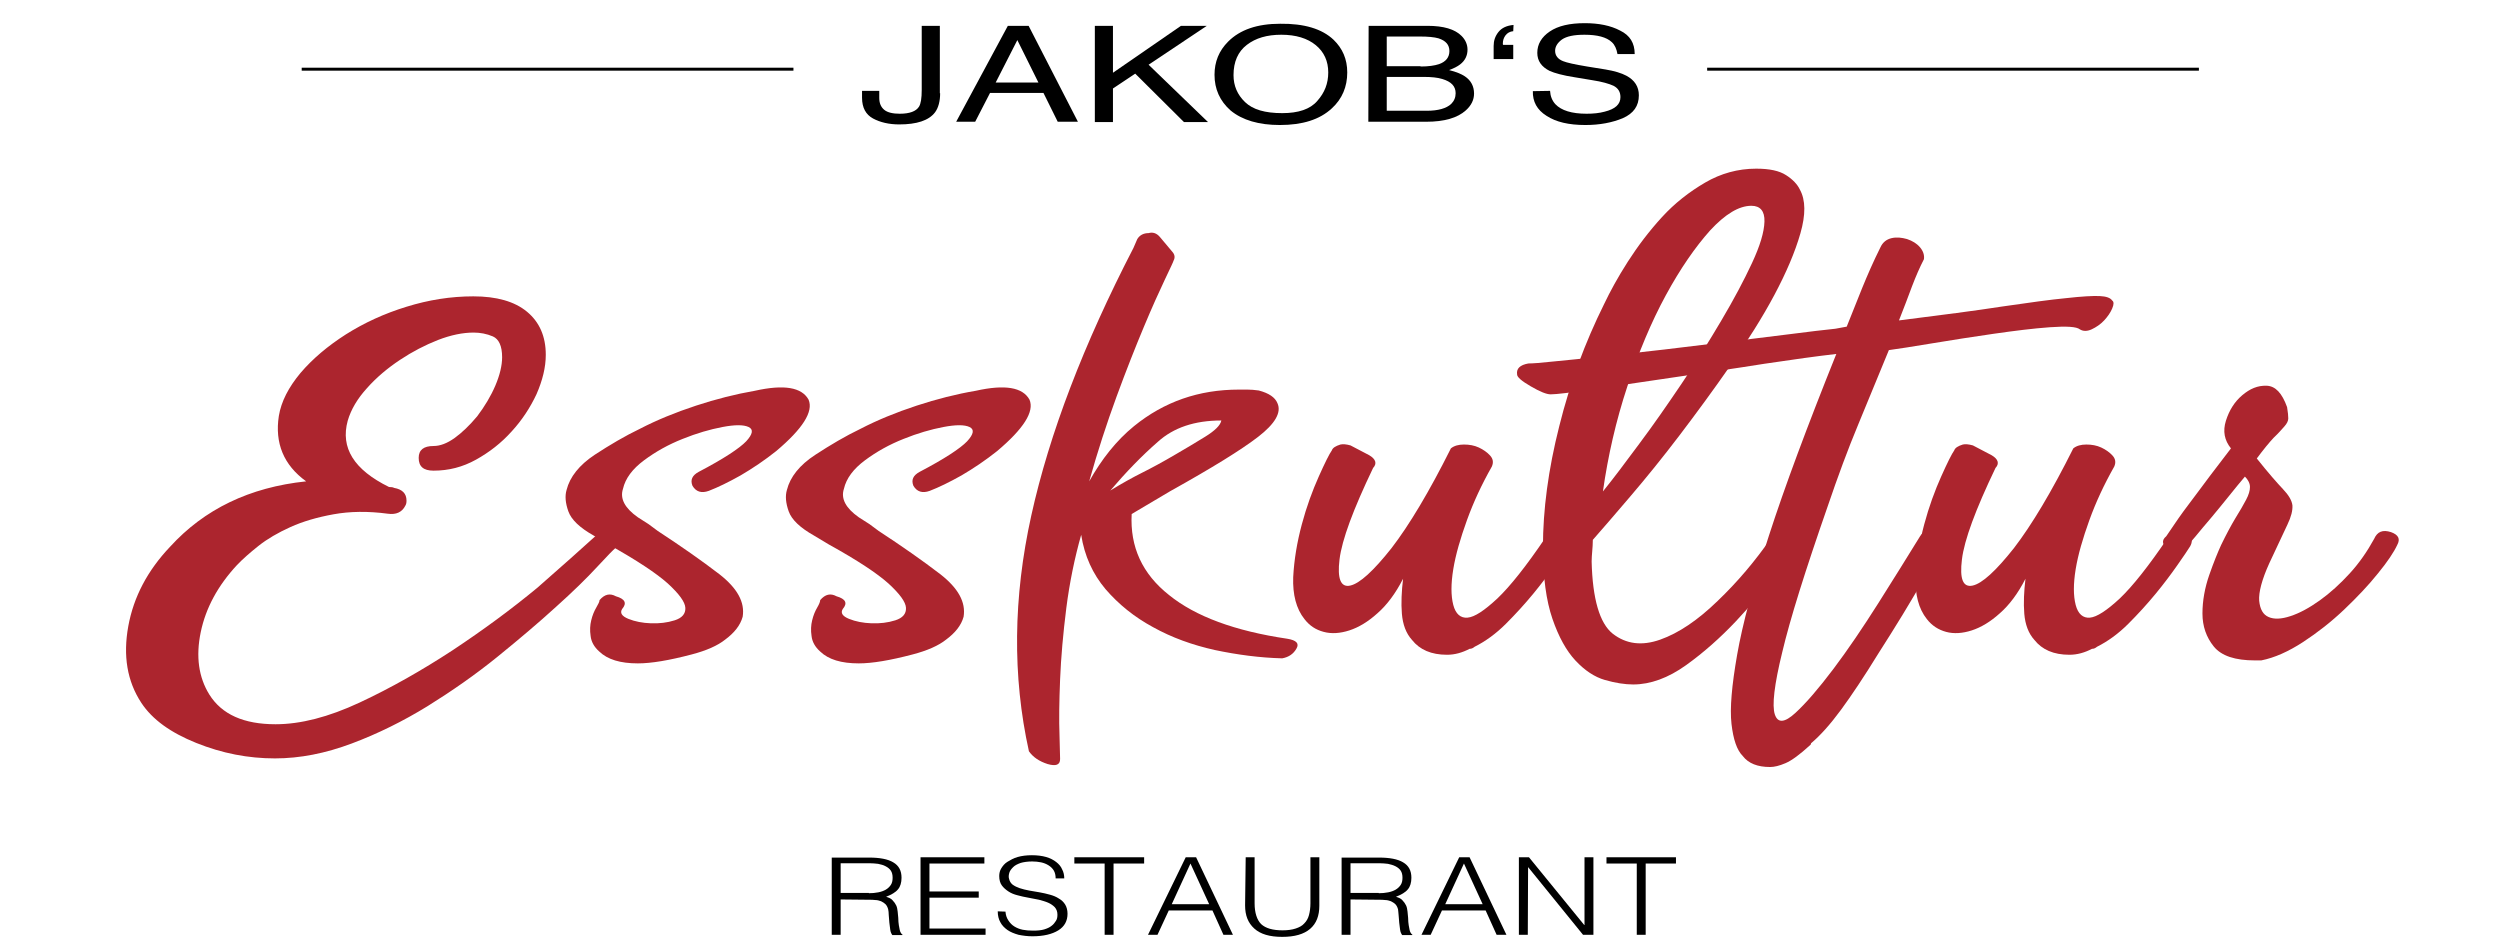 <?xml version="1.0" encoding="utf-8"?>
<!-- Generator: Adobe Illustrator 23.0.2, SVG Export Plug-In . SVG Version: 6.00 Build 0)  -->
<svg version="1.1" id="Ebene_1" xmlns="http://www.w3.org/2000/svg" xmlns:xlink="http://www.w3.org/1999/xlink" x="0px" y="0px"
	 viewBox="0 0 841.9 320.2" style="enable-background:new 0 0 841.9 320.2;" xml:space="preserve">
<style type="text/css">
	.st0{fill:#AC252E;}
	.st1{fill:none;stroke:#000000;stroke-miterlimit:10;}
</style>
<g id="XMLID_48_">
	<path id="XMLID_49_" class="st0" d="M200.9,180.2c2-2,4-2.3,6.1-0.8c2.1,1.5,2.2,3.2,0.2,5.2c-0.6,0.5-2.6,2.5-6.1,6.3
		s-8.1,8.3-13.9,13.5c-5.7,5.2-12.3,10.8-19.7,16.8s-15.3,11.5-23.5,16.6c-8.3,5.1-16.8,9.3-25.6,12.6s-17.4,5-25.8,5
		c-9,0-17.8-1.7-26.5-5.2s-14.8-7.9-18.5-13.5c-4.8-7.3-6.2-15.9-4.4-25.8c1.8-9.9,6.5-18.8,14.1-26.8c11.5-12.6,26.7-20,45.8-22
		c-7.6-5.5-10.6-12.9-9.2-22c0.8-4.9,3.3-9.7,7.3-14.5c4.1-4.8,9.2-9.1,15.3-13c6.2-3.9,12.9-7,20.4-9.3c7.4-2.3,14.9-3.5,22.5-3.5
		c7.8,0,13.9,1.7,18.1,5.2s6.3,8.3,6.3,14.5c0,4.2-1.1,8.6-3.1,13.2c-2.1,4.5-4.9,8.8-8.4,12.6c-3.5,3.9-7.5,7-12,9.5
		c-4.5,2.5-9.2,3.7-14.3,3.7c-3.4,0-5-1.4-5-4.3c0-2.7,1.7-4,5-4c2.2,0,4.6-0.9,7.1-2.7c2.5-1.8,5-4.2,7.6-7.3
		c2.5-3.3,4.6-6.8,6.1-10.3c1.5-3.5,2.3-6.8,2.3-9.6c0-3.8-1.1-6.1-3.1-7c-2.1-0.9-4.3-1.3-6.5-1.3c-3.6,0-7.6,0.8-12,2.5
		c-4.3,1.7-8.6,3.9-12.8,6.7c-4.2,2.8-7.9,5.9-11.1,9.5c-3.2,3.5-5.4,7.2-6.5,11c-2.5,9.1,2.1,16.5,13.9,22.3c0.8,0,1.4,0.1,1.7,0.3
		c2.8,0.5,4.2,1.9,4.2,4.3c0,0.7-0.1,1.2-0.4,1.7c-1.1,2.2-3.1,3.1-5.9,2.7c-6.7-0.9-12.8-0.8-18.3,0.2s-10.3,2.4-14.5,4.3
		c-4.2,1.9-7.8,4-10.7,6.3s-5.4,4.5-7.3,6.5c-6.4,6.9-10.5,14.4-12.2,22.6c-1.7,8.2-0.7,15.2,2.9,21c4.2,6.7,11.6,10,22.3,10
		c8.4,0,17.8-2.4,28.3-7.3s20.9-10.8,31.3-17.6c10.4-6.9,19.9-13.9,28.6-21.1C189.4,190.5,196.1,184.6,200.9,180.2z"/>
	<path id="XMLID_51_" class="st0" d="M254.2,131.6c9.8-2.2,15.8-1.2,18.1,3c1.7,4-2,9.8-10.9,17.3c-3.9,3.1-7.9,5.8-12,8.2
		c-4.1,2.3-7.6,4-10.7,5.2c-2.5,0.9-4.3,0.3-5.5-1.7c-0.8-2-0.1-3.5,2.1-4.7c8.4-4.4,13.7-7.9,16-10.3c2.2-2.4,2.5-4,0.8-4.8
		c-1.7-0.8-4.6-0.8-8.8,0s-8.7,2.1-13.4,4c-4.8,1.9-9.1,4.3-13,7.2c-3.9,2.9-6.3,6.1-7.1,9.6c-1.1,3.3,0.6,6.5,5,9.6
		c1.4,0.9,2.6,1.7,3.6,2.3c1,0.7,2,1.5,3.1,2.3c7.8,5.1,14.8,10,20.8,14.6c6,4.7,8.6,9.4,7.8,14.3c-0.8,2.9-2.8,5.4-5.9,7.7
		c-2.5,2-6.3,3.7-11.3,5c-7.6,2-13.6,3-18.1,3c-5.9,0-10.2-1.3-13-4c-1.7-1.5-2.7-3.3-2.9-5.2c-0.3-1.9-0.2-3.7,0.2-5.3
		c0.4-1.7,1-3.1,1.7-4.3s1.1-2,1.1-2.5c1.7-2,3.5-2.4,5.5-1.3c3.1,0.9,3.8,2.3,2.1,4.3c-0.8,1.3-0.1,2.4,2.1,3.3
		c2.2,0.9,4.8,1.4,7.6,1.5c2.8,0.1,5.5-0.2,8-1c2.5-0.8,3.7-2.2,3.6-4.2s-2.1-4.7-5.9-8.2c-3.8-3.4-10.4-7.8-19.9-13.1l-5-3
		c-4.8-2.7-7.6-5.4-8.6-8.2c-1-2.8-1.2-5.2-0.6-7.2c1.1-4.4,4.3-8.4,9.4-11.8c5.2-3.4,10.3-6.4,15.3-8.8c5.6-2.9,11.9-5.5,18.9-7.8
		C241.1,134.4,247.8,132.7,254.2,131.6z"/>
	<path id="XMLID_55_" class="st0" d="M328.6,131.6c9.8-2.2,15.8-1.2,18.1,3c1.7,4-2,9.8-10.9,17.3c-3.9,3.1-7.9,5.8-12,8.2
		c-4.1,2.3-7.6,4-10.7,5.2c-2.5,0.9-4.3,0.3-5.5-1.7c-0.8-2-0.1-3.5,2.1-4.7c8.4-4.4,13.7-7.9,16-10.3c2.2-2.4,2.5-4,0.8-4.8
		s-4.6-0.8-8.8,0s-8.7,2.1-13.4,4c-4.8,1.9-9.1,4.3-13,7.2c-3.9,2.9-6.3,6.1-7.1,9.6c-1.1,3.3,0.6,6.5,5,9.6
		c1.4,0.9,2.6,1.7,3.6,2.3c1,0.7,2,1.5,3.1,2.3c7.8,5.1,14.8,10,20.8,14.6c6,4.7,8.6,9.4,7.8,14.3c-0.8,2.9-2.8,5.4-5.9,7.7
		c-2.5,2-6.3,3.7-11.3,5c-7.6,2-13.6,3-18.1,3c-5.9,0-10.2-1.3-13-4c-1.7-1.5-2.7-3.3-2.9-5.2c-0.3-1.9-0.2-3.7,0.2-5.3
		c0.4-1.7,1-3.1,1.7-4.3c0.7-1.2,1-2,1-2.5c1.7-2,3.5-2.4,5.5-1.3c3.1,0.9,3.8,2.3,2.1,4.3c-0.8,1.3-0.1,2.4,2.1,3.3
		c2.2,0.9,4.8,1.4,7.6,1.5c2.8,0.1,5.5-0.2,8-1c2.5-0.8,3.7-2.2,3.6-4.2c-0.1-2-2.1-4.7-5.9-8.2c-3.8-3.4-10.4-7.8-20-13.1l-5-3
		c-4.8-2.7-7.6-5.4-8.6-8.2c-1-2.8-1.2-5.2-0.6-7.2c1.1-4.4,4.3-8.4,9.5-11.8c5.2-3.4,10.3-6.4,15.3-8.8c5.6-2.9,11.9-5.5,18.9-7.8
		C315.4,134.4,322.1,132.7,328.6,131.6z"/>
	<path id="XMLID_57_" class="st0" d="M433.5,215.1c3.1,0.5,4.1,1.6,3.1,3.3c-1,1.8-2.6,2.9-4.8,3.3c-7.6-0.2-15.1-1.2-22.7-2.8
		c-7.6-1.7-14.5-4.2-20.8-7.7c-6.3-3.4-11.6-7.7-16-12.8c-4.3-5.1-7.1-11.2-8.2-18.3c-2.2,7.8-3.9,16-5,24.6
		c-1.1,8.7-1.8,16.7-2.1,24.1c-0.3,7.4-0.4,13.7-0.2,18.8c0.1,5.1,0.2,7.8,0.2,8c0,2-1.4,2.5-4.2,1.7c-2.8-0.9-4.9-2.3-6.3-4.3
		c-5.6-25.3-5.3-51.8,0.8-79.4s17.6-57.6,34.4-90.1l1.3-3c0.8-1.3,2.1-2,3.8-2c1.4-0.4,2.7,0,3.8,1.3l4.2,5c0.8,0.9,1,1.9,0.4,3
		c0,0.2-1,2.3-2.9,6.3s-4.3,9.3-7.1,16c-2.8,6.7-5.9,14.5-9.2,23.5s-6.4,18.5-9.2,28.5c4.2-7.5,9.2-13.8,15.1-18.6
		c10.1-8.2,21.8-12.3,35.3-12.3c0.8,0,1.8,0,2.9,0s2.4,0.1,3.8,0.3c3.4,0.9,5.5,2.3,6.3,4.3c1.4,3.1-0.8,6.9-6.5,11.3
		c-5.7,4.4-15.6,10.5-29.6,18.3l-13,7.7c-0.6,11.1,3.6,20.2,12.6,27.3C402.6,207.6,415.9,212.5,433.5,215.1z M373.9,165.2
		c3.9-2.4,7.5-4.4,10.7-6s7.1-3.7,11.5-6.3c3.1-1.8,6.3-3.7,9.7-5.8c3.4-2.1,5.2-3.9,5.5-5.5c-9,0-16.1,2.4-21.4,7.2
		C384.5,153.5,379.2,159,373.9,165.2z"/>
	<path id="XMLID_60_" class="st0" d="M525.9,179.2c2.5,1.1,3.2,2.7,2.1,4.7c-0.8,1.3-2.3,3.5-4.4,6.5s-4.5,6.2-7.3,9.6
		s-5.9,6.8-9.2,10.1s-6.9,5.9-10.5,7.7c-0.6,0.5-1.1,0.7-1.7,0.7c-2.5,1.3-5,2-7.6,2c-5.3,0-9.2-1.7-11.8-5c-2-2.2-3.1-5.2-3.4-8.8
		s-0.1-7.6,0.4-11.8c-2.5,4.9-5.4,8.8-8.6,11.6c-3.2,2.9-6.4,4.8-9.5,5.8c-3.1,1-6,1.2-8.6,0.5c-2.7-0.7-4.8-2.1-6.5-4.3
		c-2.8-3.5-4-8.3-3.8-14.1c0.3-5.9,1.3-11.8,2.9-17.8s3.6-11.4,5.7-16.1s3.6-7.7,4.4-8.8c0.3-0.9,1.3-1.5,2.9-2
		c0.8-0.2,2-0.1,3.4,0.3l6.3,3.3c2.2,1.3,2.7,2.8,1.3,4.3c-6.7,14-10.5,24.2-11.3,30.8c-0.8,6.5,0.4,9.5,3.6,8.8
		c3.2-0.7,7.8-4.9,13.9-12.6c6-7.8,12.7-19,20-33.6c1.1-0.9,2.6-1.3,4.4-1.3c1.8,0,3.5,0.3,5,1s2.8,1.6,3.8,2.7
		c1,1.1,1.2,2.3,0.6,3.7c-3.4,6-6.2,12-8.4,18.1c-2.2,6.1-3.8,11.6-4.6,16.5s-0.8,8.9,0,12c0.8,3.1,2.5,4.5,4.8,4.3
		c2.4-0.2,5.7-2.4,10.1-6.5c4.3-4.1,9.7-10.9,16.2-20.5C521.9,179.1,523.7,178.5,525.9,179.2z"/>
	<path id="XMLID_62_" class="st0" d="M602.4,179.5c2.5,1.1,3.1,2.7,1.7,4.7c-0.8,1.1-3,4.2-6.5,9.2c-3.5,5-7.8,10.3-13,15.8
		c-5.2,5.5-10.8,10.5-16.8,14.8c-6,4.3-12,6.5-17.8,6.5c-2.8,0-6-0.5-9.5-1.5s-6.8-3.2-9.9-6.5s-5.7-8-7.8-14.1
		c-2.1-6.1-3.2-14.1-3.2-24.1c0-12.6,1.8-26.2,5.5-40.8c3.6-14.5,8.7-28.2,15.1-41.1c2-4.2,4.6-9,8-14.3s7.2-10.3,11.5-15
		c4.3-4.7,9.2-8.5,14.5-11.6c5.3-3.1,11.1-4.7,17.2-4.7c4.5,0,7.8,0.7,10.1,2.2c2.2,1.4,3.8,3.1,4.6,4.8c2,3.6,2,8.5,0.2,14.8
		c-1.8,6.3-4.8,13.3-8.8,20.8s-9,15.4-14.7,23.6s-11.5,16.1-17.2,23.6c-5.7,7.5-11.3,14.4-16.6,20.6c-5.3,6.2-9.5,11.1-12.6,14.6
		c0,1.3-0.1,2.6-0.2,3.8s-0.2,2.4-0.2,3.5c0.3,12.6,2.7,20.8,7.1,24.3c4.5,3.5,9.8,4.2,16,2c6.2-2.2,12.6-6.5,19.3-13
		c6.7-6.4,12.7-13.5,18.1-21.3C597.9,179.2,599.8,178.6,602.4,179.5z M589.8,69.3c-4.2,0-8.8,2.8-13.9,8.3c-5,5.6-10,12.8-14.9,21.8
		c-4.9,9-9.2,19.3-13,30.8c-3.8,11.5-6.5,23.3-8.2,35.3c3.4-4.2,7.4-9.5,12.2-16c4.8-6.4,9.5-13.2,14.3-20.3
		c4.8-7.1,9.2-14.2,13.4-21.3s7.6-13.5,10.3-19.3c2.7-5.8,4.1-10.4,4.2-14C594.3,71.1,592.8,69.3,589.8,69.3z"/>
	<path id="XMLID_65_" class="st0" d="M651.9,179.2c2.8,0.9,3.6,2.3,2.5,4.3c-2.5,4.4-4.8,8.4-6.7,11.8c-2,3.4-4.3,7.3-6.9,11.6
		s-5.4,8.7-8.2,13.1c-4.8,7.8-9,14.1-12.6,19c-3.6,4.9-7,8.7-10.1,11.3c0,0.2-0.1,0.5-0.4,0.7c-3.4,3.1-6.1,5.1-8.2,6
		c-2.1,0.9-3.8,1.3-5.2,1.3c-4.2,0-7.3-1.2-9.2-3.7c-2-2-3.2-5.6-3.8-10.8c-0.6-5.2,0.1-13,1.9-23.3c1.8-10.3,5.4-23.7,10.7-40.1
		s12.9-36.8,22.7-61.2c-6.2,0.7-14.2,1.8-24.2,3.3c-9.9,1.6-20,3-30,4.5c-10.1,1.5-19.1,2.8-27.1,4c-8,1.2-13,1.8-14.9,1.8
		c-1.4,0-3.6-0.9-6.7-2.7c-3.1-1.8-4.6-3.1-4.6-4c-0.3-2,1-3.2,3.8-3.7c1.4,0,4.3-0.2,8.8-0.7c4.5-0.4,9.9-1,16.2-1.7
		c6.3-0.7,13.2-1.4,20.8-2.3c7.6-0.9,15-1.8,22.3-2.7c7.3-0.9,14-1.7,20.2-2.5c6.2-0.8,11.2-1.4,15.1-1.8l3.8-0.7
		c1.7-4.2,3.4-8.5,5.2-13c1.8-4.4,3.8-9,6.1-13.6c0.8-1.8,2.1-2.8,3.8-3.2s3.4-0.2,5.2,0.3c1.8,0.6,3.3,1.5,4.4,2.8s1.5,2.7,1.3,4
		c-1.4,2.7-2.7,5.7-4,9.1c-1.3,3.4-2.7,7.3-4.4,11.5c14.3-1.8,25.9-3.3,34.9-4.7c9-1.3,16.1-2.3,21.4-2.8c5.3-0.6,9.1-0.8,11.3-0.7
		c2.2,0.1,3.6,0.6,4.2,1.5c0.6,0.4,0.6,1.3,0,2.7s-1.5,2.7-2.7,4s-2.7,2.3-4.2,3c-1.5,0.7-2.9,0.7-4,0c-1.1-0.9-4.5-1.1-10.1-0.7
		c-5.6,0.4-11.9,1.2-18.9,2.2c-7,1-13.9,2.1-20.6,3.2c-6.7,1.1-11.6,1.9-14.7,2.3c-3.4,8.2-6.8,16.5-10.3,25
		c-3.5,8.4-6.9,17.6-10.3,27.6c-7.6,21.8-12.7,38.1-15.3,49.1c-2.7,11-3.5,18-2.5,21c1,3,3.3,2.8,6.9-0.5c3.6-3.3,7.9-8.3,12.8-14.8
		c4.9-6.5,9.9-13.9,15.1-22.1c5.2-8.2,9.9-15.8,14.1-22.6C647.6,178.9,649.4,178.3,651.9,179.2z"/>
	<path id="XMLID_67_" class="st0" d="M735.5,179.2c2.5,1.1,3.2,2.7,2.1,4.7c-0.8,1.3-2.3,3.5-4.4,6.5s-4.5,6.2-7.3,9.6
		s-5.9,6.8-9.2,10.1s-6.9,5.9-10.5,7.7c-0.6,0.5-1.1,0.7-1.7,0.7c-2.5,1.3-5,2-7.6,2c-5.3,0-9.2-1.7-11.8-5c-2-2.2-3.1-5.2-3.4-8.8
		c-0.3-3.7-0.1-7.6,0.4-11.8c-2.5,4.9-5.4,8.8-8.6,11.6c-3.2,2.9-6.4,4.8-9.5,5.8s-6,1.2-8.6,0.5s-4.8-2.1-6.5-4.3
		c-2.8-3.5-4-8.3-3.8-14.1c0.3-5.9,1.3-11.8,2.9-17.8s3.6-11.4,5.7-16.1s3.6-7.7,4.4-8.8c0.3-0.9,1.3-1.5,2.9-2
		c0.8-0.2,2-0.1,3.4,0.3l6.3,3.3c2.2,1.3,2.7,2.8,1.3,4.3c-6.7,14-10.5,24.2-11.3,30.8c-0.8,6.5,0.3,9.5,3.6,8.8
		c3.2-0.7,7.8-4.9,13.9-12.6c6-7.8,12.7-19,20-33.6c1.1-0.9,2.6-1.3,4.4-1.3c1.8,0,3.5,0.3,5,1s2.8,1.6,3.8,2.7
		c1,1.1,1.2,2.3,0.6,3.7c-3.4,6-6.2,12-8.4,18.1c-2.2,6.1-3.8,11.6-4.6,16.5c-0.8,4.9-0.8,8.9,0,12c0.8,3.1,2.5,4.5,4.8,4.3
		s5.7-2.4,10.1-6.5c4.3-4.1,9.7-10.9,16.2-20.5C731.4,179.1,733.2,178.5,735.5,179.2z"/>
	<path id="XMLID_69_" class="st0" d="M805.2,179.2c2.5,0.9,3.2,2.3,2.1,4.3c-1.1,2.4-3.3,5.7-6.5,9.6c-3.2,4-7,8-11.3,12.1
		c-4.3,4.1-9,7.8-13.9,11c-4.9,3.2-9.6,5.3-14.1,6.2h-2.1c-6.7,0-11.3-1.5-13.9-4.7c-2.5-3.1-3.8-6.8-3.8-11.1s0.8-8.7,2.3-13
		c1.5-4.3,2.9-7.7,4-10.1c1.7-3.5,3.3-6.5,4.8-9c1.5-2.4,2.7-4.5,3.6-6.2s1.3-3.1,1.3-4.3s-0.6-2.4-1.7-3.5c-1.7,2-3.5,4.2-5.5,6.7
		s-3.9,4.8-5.9,7.2c-2,2.3-3.7,4.4-5.2,6.2s-2.6,3-3.2,3.7c-1.7,1.8-3.6,2.1-5.9,1c-2.2-1.8-2.5-3.3-0.8-4.7
		c2.8-4.2,5.3-7.8,7.6-10.8s4.6-6.2,7.1-9.5s4.9-6.4,7.1-9.3c-2.2-2.7-2.8-5.8-1.7-9.3c1.1-3.5,2.9-6.4,5.5-8.6s5.2-3.3,8.2-3.2
		s5.2,2.5,6.9,7.2c0.3,1.8,0.4,3,0.4,3.8s-0.4,1.7-1.3,2.7s-2,2.3-3.6,3.8c-1.5,1.6-3.4,3.9-5.7,7c3.9,4.9,6.9,8.3,8.8,10.3
		s3,3.8,3.2,5.5c0.1,1.7-0.4,3.8-1.7,6.5s-3.3,7-6.1,13c-2.5,5.5-3.6,9.8-3.4,12.6c0.3,2.9,1.3,4.7,3.2,5.5c1.8,0.8,4.3,0.7,7.3-0.3
		c3.1-1,6.4-2.8,9.9-5.3c3.5-2.5,6.9-5.6,10.1-9.1c3.2-3.5,5.9-7.4,8.2-11.6C800.6,179,802.4,178.3,805.2,179.2z"/>
</g>
<g id="XMLID_21_">
	<path id="XMLID_23_" d="M283.1,302.9v11.9l-3,0v-26h12.6c3.5,0,6.3,0.5,8.1,1.6c1.9,1.1,2.8,2.8,2.8,5.2c0,1.6-0.4,3-1.2,3.9
		c-0.8,1-2.2,1.8-4,2.5c1,0.3,1.7,0.6,2.2,1.2c0.5,0.5,0.9,1.1,1.2,1.7s0.4,1.3,0.5,2.1c0.1,0.7,0.1,1.4,0.2,2.1
		c0,1,0.1,1.8,0.2,2.5c0.1,0.6,0.2,1.2,0.3,1.6c0.1,0.4,0.2,0.7,0.4,1c0.1,0.2,0.3,0.4,0.5,0.5v0.2l-3.4,0c-0.3-0.4-0.6-1-0.7-1.8
		s-0.2-1.6-0.3-2.4s-0.1-1.7-0.2-2.5c0-0.8-0.1-1.5-0.2-2c-0.2-0.7-0.5-1.3-0.9-1.7c-0.4-0.4-0.9-0.7-1.5-1
		c-0.6-0.2-1.2-0.4-1.9-0.4c-0.7-0.1-1.4-0.1-2.2-0.1L283.1,302.9L283.1,302.9z M292.6,300.8c1.1,0,2.2-0.1,3.2-0.3s1.8-0.5,2.5-0.9
		s1.3-1,1.7-1.6s0.6-1.4,0.6-2.4c0-1-0.2-1.8-0.6-2.4s-1-1.1-1.8-1.5c-0.7-0.4-1.6-0.6-2.5-0.8c-0.9-0.1-1.9-0.2-2.9-0.2h-9.7v10
		H292.6z"/>
	<path id="XMLID_27_" d="M310,314.8v-26.1h21.5v2.1H313v9.4h16.6v2.1H313v10.4h18.9v2.1L310,314.8L310,314.8z"/>
	<path id="XMLID_29_" d="M338.6,307c0.1,1.2,0.4,2.1,1,3s1.2,1.5,2,2c0.8,0.5,1.8,0.9,2.8,1.1s2.2,0.3,3.5,0.3
		c1.4,0,2.7-0.1,3.7-0.4c1-0.3,1.9-0.7,2.5-1.2c0.7-0.5,1.1-1.1,1.5-1.7s0.5-1.3,0.5-2.1c0-1-0.3-1.8-0.9-2.5
		c-0.6-0.6-1.3-1.1-2.2-1.5s-2-0.7-3.1-1c-1.2-0.2-2.4-0.5-3.6-0.7s-2.5-0.5-3.6-0.8c-1.2-0.3-2.2-0.7-3.1-1.3s-1.6-1.2-2.2-2
		c-0.6-0.8-0.9-1.9-0.9-3.2c0-0.9,0.2-1.8,0.7-2.6c0.5-0.8,1.1-1.6,2.1-2.2s2-1.2,3.4-1.6c1.4-0.4,3-0.6,4.8-0.6
		c1.8,0,3.4,0.2,4.8,0.6s2.5,1,3.4,1.7c0.9,0.7,1.6,1.5,2,2.5c0.5,0.9,0.7,2,0.7,3h-2.9c0-1-0.2-1.9-0.6-2.6s-1-1.3-1.8-1.8
		s-1.6-0.8-2.5-1c-1-0.2-1.9-0.3-3-0.3c-1.5,0-2.9,0.2-3.9,0.5c-1.1,0.4-1.9,0.8-2.5,1.4s-1.1,1.2-1.3,1.9s-0.3,1.4-0.1,2
		c0.2,0.9,0.6,1.5,1.2,2c0.7,0.5,1.5,0.9,2.4,1.2c1,0.3,2,0.6,3.2,0.8s2.3,0.4,3.5,0.6c1.2,0.2,2.4,0.5,3.5,0.8
		c1.1,0.3,2.1,0.7,3,1.3c0.9,0.5,1.6,1.2,2.1,2c0.5,0.8,0.8,1.9,0.8,3.1c0,2.4-1,4.3-3.1,5.6s-5,2-8.7,2c-1.7,0-3.2-0.2-4.7-0.5
		c-1.4-0.4-2.7-0.9-3.7-1.6s-1.9-1.6-2.4-2.6c-0.6-1-0.9-2.3-0.9-3.7L338.6,307L338.6,307z"/>
	<path id="XMLID_31_" d="M361.8,288.7h23.5v2.1H375v24h-3v-24h-10.2V288.7z"/>
	<path id="XMLID_33_" d="M386.6,314.8l12.7-26.1h3.5l12.4,26.1H412l-3.7-8.2h-14.7l-3.8,8.2H386.6z M394.6,304.5h12.6l-6.3-13.7
		L394.6,304.5z"/>
	<path id="XMLID_36_" d="M419.5,288.7h3v15.5c0,3.2,0.8,5.6,2.2,7c1.5,1.4,3.9,2.1,7.2,2.1c1.7,0,3.2-0.2,4.4-0.6s2.2-0.9,2.9-1.7
		c0.8-0.8,1.3-1.7,1.6-2.8s0.5-2.5,0.5-4v-15.5h3V305c0,3.4-1,6-3.1,7.8c-2.1,1.8-5.2,2.7-9.4,2.7c-4.2,0-7.3-0.9-9.4-2.8
		s-3.1-4.4-3.1-7.8L419.5,288.7L419.5,288.7z"/>
	<path id="XMLID_38_" d="M454.8,302.9v11.9l-3,0v-26h12.6c3.5,0,6.3,0.5,8.1,1.6c1.9,1.1,2.8,2.8,2.8,5.2c0,1.6-0.4,3-1.2,3.9
		c-0.8,1-2.2,1.8-4,2.5c1,0.3,1.7,0.6,2.2,1.2c0.5,0.5,0.9,1.1,1.2,1.7s0.4,1.3,0.5,2.1s0.1,1.4,0.2,2.1c0,1,0.1,1.8,0.2,2.5
		s0.2,1.2,0.3,1.6c0.1,0.4,0.2,0.7,0.4,1c0.1,0.2,0.3,0.4,0.5,0.5v0.2l-3.4,0c-0.3-0.4-0.6-1-0.7-1.8s-0.2-1.6-0.3-2.4
		c-0.1-0.9-0.1-1.7-0.2-2.5s-0.1-1.5-0.2-2c-0.2-0.7-0.5-1.3-0.9-1.7c-0.4-0.4-0.9-0.7-1.5-1c-0.6-0.2-1.2-0.4-1.9-0.4
		c-0.7-0.1-1.4-0.1-2.2-0.1L454.8,302.9L454.8,302.9z M464.3,300.8c1.1,0,2.2-0.1,3.2-0.3s1.8-0.5,2.5-0.9s1.3-1,1.7-1.6
		s0.6-1.4,0.6-2.4c0-1-0.2-1.8-0.6-2.4s-1-1.1-1.8-1.5s-1.6-0.6-2.5-0.8c-0.9-0.1-1.9-0.2-2.9-0.2h-9.7v10H464.3z"/>
	<path id="XMLID_41_" d="M478.7,314.8l12.7-26.1h3.5l12.4,26.1H504l-3.7-8.2h-14.7l-3.8,8.2H478.7z M486.7,304.5h12.6l-6.3-13.7
		L486.7,304.5z"/>
	<path id="XMLID_44_" d="M514.6,292L514.6,292l-0.1,22.8h-3v-26.1h3.4l18.6,22.8h0.1v-22.8h3v26.1h-3.5L514.6,292z"/>
	<path id="XMLID_46_" d="M540.9,288.7h23.5v2.1h-10.2v24h-3v-24h-10.2V288.7z"/>
</g>
<g id="XMLID_1_">
	<g id="XMLID_2_">
		<path id="XMLID_3_" d="M316.6,31.4c0,2.7-0.6,4.9-1.7,6.4c-2.1,2.8-6.2,4.1-12.1,4.1c-3.4,0-6.4-0.7-8.8-2c-2.4-1.3-3.7-3.6-3.7-7
			v-2.3h5.8V33c0,1.8,0.6,3.1,1.7,4c1.1,0.9,2.9,1.3,5.2,1.3c3.3,0,5.5-0.8,6.5-2.4c0.6-1,0.9-2.8,0.9-5.6V8.7h6.1V31.4z"/>
		<path id="XMLID_5_" d="M339.4,8.7h7l16.6,32.3h-6.8l-4.8-9.7h-18l-5,9.7h-6.4L339.4,8.7z M349.7,27.8l-7.1-14.3l-7.3,14.3H349.7z"
			/>
		<path id="XMLID_8_" d="M368.7,8.7h6.1v15.8l22.9-15.8h8.7l-19.6,13.1l20,19.3h-8.1l-16.4-16.3l-7.5,5v11.3h-6.1V8.7z"/>
		<path id="XMLID_10_" d="M449.1,13.4c3,2.9,4.6,6.5,4.6,11c0,4.8-1.7,8.9-5.2,12.1c-4.1,3.8-9.9,5.6-17.5,5.6
			c-7,0-12.6-1.6-16.6-4.9c-3.6-3.2-5.4-7.2-5.4-12c0-4.4,1.5-8.1,4.6-11.2c4-4,9.8-6,17.5-6C439.2,7.9,445.2,9.7,449.1,13.4z
			 M443.6,34c2.5-2.8,3.7-5.9,3.7-9.6c0-3.8-1.4-6.9-4.2-9.2s-6.7-3.5-11.6-3.5c-4.8,0-8.6,1.1-11.6,3.4s-4.5,5.7-4.5,10.2
			c0,3.6,1.3,6.6,3.9,9.1c2.6,2.5,6.7,3.7,12.5,3.7C437.2,38.1,441.2,36.8,443.6,34z"/>
		<path id="XMLID_13_" d="M460.9,8.7h19.8c5.4,0,9.2,1.1,11.5,3.4c1.3,1.3,2,2.9,2,4.6c0,2-0.8,3.7-2.5,5c-0.9,0.7-2.1,1.3-3.7,1.9
			c2.4,0.6,4.1,1.3,5.3,2.1c2.1,1.4,3.1,3.4,3.1,5.8c0,2.1-0.9,4-2.8,5.7c-2.8,2.5-7.2,3.8-13.3,3.8h-19.5L460.9,8.7L460.9,8.7z
			 M478.4,22.4c2.6,0,4.7-0.3,6.2-0.8c2.3-0.8,3.5-2.3,3.5-4.4c0-2.1-1.2-3.5-3.7-4.3c-1.4-0.4-3.5-0.6-6.2-0.6H467v10H478.4z
			 M480.5,37.3c3.8,0,6.6-0.8,8.2-2.3c1-1,1.5-2.2,1.5-3.6c0-2.4-1.5-3.9-4.5-4.8c-1.6-0.5-3.7-0.7-6.3-0.7H467v11.4L480.5,37.3
			L480.5,37.3z"/>
		<path id="XMLID_17_" d="M509.6,10.5c-1.1,0.1-2,0.6-2.6,1.4c-0.6,0.8-0.9,1.7-0.9,2.7c0,0.1,0,0.2,0,0.2c0,0.1,0,0.2,0.1,0.3h3.4
			v4.8H503v-4.4c0-1.8,0.5-3.3,1.6-4.7s2.8-2.2,5.1-2.4L509.6,10.5L509.6,10.5z"/>
		<path id="XMLID_19_" d="M522,30.6c0.1,1.8,0.7,3.3,1.8,4.5c2,2.1,5.5,3.2,10.5,3.2c2.2,0,4.3-0.2,6.1-0.7c3.6-0.9,5.3-2.5,5.3-4.9
			c0-1.8-0.8-3-2.3-3.8c-1.5-0.7-3.9-1.4-7.2-1.9l-6-1c-3.9-0.6-6.7-1.4-8.3-2.1c-2.8-1.4-4.2-3.4-4.2-6.1c0-2.9,1.4-5.3,4.2-7.2
			c2.8-1.9,6.7-2.8,11.8-2.8c4.7,0,8.7,0.8,11.9,2.5c3.3,1.6,4.9,4.2,4.9,7.9h-5.8c-0.3-1.7-0.9-3.1-1.9-4c-1.8-1.7-4.9-2.5-9.2-2.5
			c-3.5,0-6,0.5-7.6,1.6c-1.5,1.1-2.3,2.4-2.3,3.8c0,1.6,0.9,2.8,2.7,3.5c1.2,0.5,3.9,1.1,8.1,1.8l6.2,1c3,0.5,5.3,1.2,7,2.1
			c2.8,1.5,4.2,3.7,4.2,6.6c0,3.6-1.8,6.1-5.4,7.7c-3.6,1.5-7.8,2.3-12.6,2.3c-5.6,0-9.9-1-13.1-3.1c-3.2-2-4.7-4.8-4.6-8.3
			L522,30.6L522,30.6z"/>
	</g>
	<line id="XMLID_53_" class="st1" x1="101.6" y1="23.3" x2="267.2" y2="23.3"/>
	<line id="XMLID_52_" class="st1" x1="574.9" y1="23.3" x2="740.5" y2="23.3"/>
</g>
</svg>
